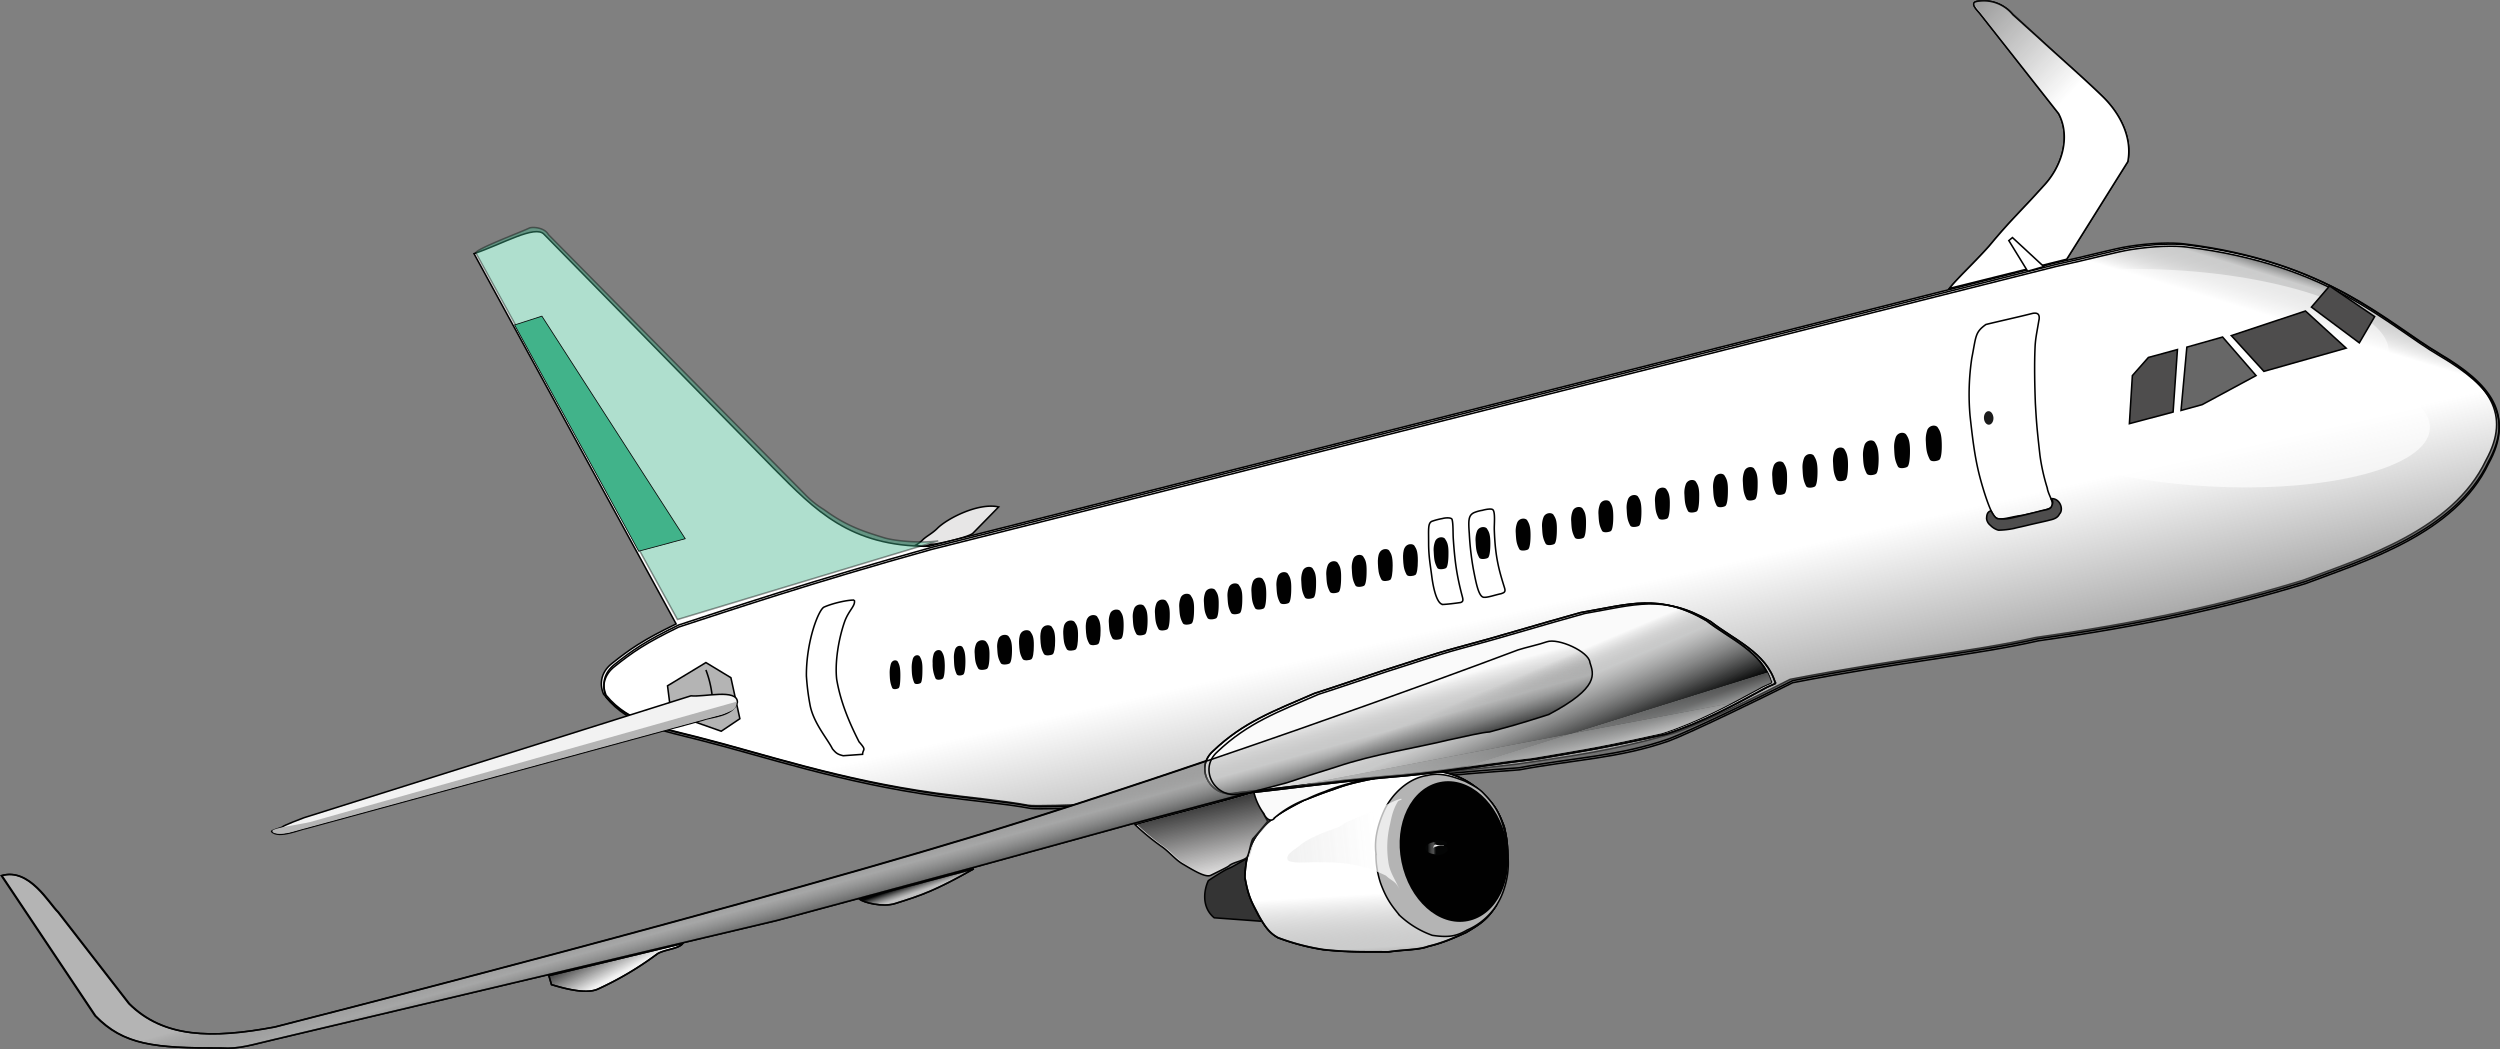 <svg id="Laag_1" data-name="Laag 1" xmlns="http://www.w3.org/2000/svg" xmlns:xlink="http://www.w3.org/1999/xlink" viewBox="0 0 1263.02 529.95"><rect x="0" y="0" width="1263.02" height="529.95" fill="#808080" stroke="none"/><defs><linearGradient id="Naamloos_verloop_4" x1="-944.95" y1="-430.78" x2="-933.14" y2="-408.79" gradientTransform="translate(629.16 762.52) scale(0.79)" gradientUnits="userSpaceOnUse"><stop offset="0" stop-color="#1b1b1b"/><stop offset="1" stop-color="#1b1b1b" stop-opacity="0"/></linearGradient><linearGradient id="Naamloos_verloop_2" x1="1363.97" y1="-1450.28" x2="1326.39" y2="-1615.28" gradientTransform="translate(-683.41 1528.36) scale(0.79)" gradientUnits="userSpaceOnUse"><stop offset="0" stop-color="#676767"/><stop offset="1" stop-color="#676767" stop-opacity="0"/></linearGradient><linearGradient id="Naamloos_verloop_7" x1="-248.02" y1="-1066.56" x2="-259.72" y2="-1028.23" gradientTransform="translate(632.08 829.89) scale(0.79)" gradientUnits="userSpaceOnUse"><stop offset="0" stop-color="#040505"/><stop offset="0.38" stop-color="#989999" stop-opacity="0.5"/><stop offset="1" stop-color="#343434" stop-opacity="0"/></linearGradient><linearGradient id="Naamloos_verloop_4-2" x1="338.69" y1="-1121.07" x2="478.79" y2="-990.08" gradientTransform="translate(243.07 779.8) scale(0.79)" xlink:href="#Naamloos_verloop_4"/><linearGradient id="Naamloos_verloop_5" x1="612.03" y1="-253.14" x2="608.23" y2="-317.24" gradientTransform="translate(-207.9 650.54) scale(0.79)" gradientUnits="userSpaceOnUse"><stop offset="0" stop-color="#040505"/><stop offset="0.47" stop-color="#989999" stop-opacity="0.5"/><stop offset="1" stop-color="#343434" stop-opacity="0"/></linearGradient><linearGradient id="Naamloos_verloop_7-2" x1="12076.42" y1="5702.71" x2="12121.19" y2="5696.71" gradientTransform="matrix(-0.05, -0.09, -0.14, 0.04, 1698.17, 1211.09)" xlink:href="#Naamloos_verloop_7"/><linearGradient id="Naamloos_verloop_7-3" x1="-7235.42" y1="14546.59" x2="-7187.2" y2="14514.89" gradientTransform="matrix(-0.04, 0.05, -0.12, -0.02, 1664.74, 1067.38)" xlink:href="#Naamloos_verloop_7"/><linearGradient id="Naamloos_verloop_8" x1="-429.6" y1="-982.65" x2="-416.9" y2="-982.65" gradientTransform="translate(448.74 723.54) scale(0.35)" gradientUnits="userSpaceOnUse"><stop offset="0" stop-color="#040505"/><stop offset="0.69" stop-color="#989999" stop-opacity="0.5"/><stop offset="1" stop-color="#343434" stop-opacity="0"/></linearGradient><linearGradient id="Naamloos_verloop_14" x1="198.28" y1="-746.85" x2="-90.5" y2="-718.67" gradientTransform="translate(118.7 931.03) scale(0.78 0.74)" gradientUnits="userSpaceOnUse"><stop offset="0" stop-color="#fff"/><stop offset="0.98" stop-color="#989999" stop-opacity="0.5"/><stop offset="1" stop-color="#343434" stop-opacity="0"/></linearGradient><linearGradient id="Naamloos_verloop_10" x1="-78.77" y1="-541.21" x2="-68.54" y2="-493.48" gradientTransform="translate(245.15 781.6) scale(0.79)" gradientUnits="userSpaceOnUse"><stop offset="0" stop-color="#343434"/><stop offset="1" stop-color="#343434" stop-opacity="0"/></linearGradient><linearGradient id="Naamloos_verloop_11" x1="-1672.29" y1="-452.36" x2="-1665.25" y2="-432.5" gradientTransform="translate(1362.56 750.67) scale(0.79)" gradientUnits="userSpaceOnUse"><stop offset="0" stop-color="#040505"/><stop offset="0.32" stop-color="#989999" stop-opacity="0.5"/><stop offset="1" stop-color="#343434" stop-opacity="0"/></linearGradient><linearGradient id="Naamloos_verloop_12" x1="-27.32" y1="-394.58" x2="-50.73" y2="-449.86" gradientTransform="translate(361.93 655.09) scale(0.79)" gradientUnits="userSpaceOnUse"><stop offset="0" stop-color="#040505"/><stop offset="0.72" stop-color="#989999" stop-opacity="0.5"/><stop offset="1" stop-color="#343434" stop-opacity="0"/></linearGradient><linearGradient id="Naamloos_verloop_14-2" x1="63.17" y1="-476.77" x2="56.08" y2="-499.47" gradientTransform="translate(288.97 725.23) scale(0.79)" xlink:href="#Naamloos_verloop_14"/><linearGradient id="Naamloos_verloop_14-3" x1="58.64" y1="-474.98" x2="52.97" y2="-504.78" gradientTransform="translate(288.97 725.23) scale(0.79)" xlink:href="#Naamloos_verloop_14"/><linearGradient id="Naamloos_verloop_15" x1="-1186.98" y1="-518.64" x2="-1199.74" y2="-564.74" gradientTransform="translate(939.97 825.13) scale(0.79)" gradientUnits="userSpaceOnUse"><stop offset="0" stop-color="#040505"/><stop offset="0.55" stop-color="#989999" stop-opacity="0.5"/><stop offset="1" stop-color="#343434" stop-opacity="0"/></linearGradient></defs><title>Naamloos-2</title><g id="layer1"><g id="g4474"><g id="g3969"><path id="path3965" d="M-145.59,441.37l1.34,4.54c4.27,1.24,17.08,5.25,23.48,2.22A162.92,162.92,0,0,0-91,430.52c3.2-2.31,11.3-2.67,13.07-5.43Z" transform="translate(422.87 51.54)" style="fill:#f2f2f2;stroke:#010101;stroke-miterlimit:3.165;stroke-width:0.791px"/><path id="path4076" d="M-145.59,441.37l1.34,4.54c4.27,1.24,17.08,5.25,23.48,2.22A162.92,162.92,0,0,0-91,430.52c3.2-2.31,11.3-2.67,13.07-5.43Z" transform="translate(422.87 51.54)" style="stroke:#010101;stroke-miterlimit:3.165;stroke-width:0.791px;fill:url(#Naamloos_verloop_4)"/></g><path id="path4091" d="M68.5,218l13.16-13.43c-10.22-2.31-26.06,5.87-31,10.85-2.58,2.58-5.51,3.92-7.38,5.79a16.4,16.4,0,0,1-3.83,2.84c0-.27,2.49.27,2.58.36,1.69.89,4.54-1,6.41-1,2.13,0,17.16-3.29,20.1-5.43Z" transform="translate(422.87 51.54)" style="fill:#e7e6e6;stroke:#010101;stroke-miterlimit:3.165;stroke-width:0.791px"/><g id="g4197"><path id="path3244" d="M808.48,126.69c-26.24-15.39-55.68-46.17-127.73-55-6.49-.8-16.63-.54-28.11,1.24-7.12,1.07-21.35,5-37.89,8.54l-568.31,143c-40,.17-57.55-18.42-78.19-39.14L-148,66.83c-4.53-4.9-20.9,4.89-35.4,9.78L-81.29,263.67c-16.82,8.19-23.22,12.64-32.38,19.93-5,3.91-6.76,9.61-4.27,15.57,11.56,14.23,29.53,17,47.05,21.52,33.72,8.54,71.52,21.62,121,28.47,16.1,2.22,33.8,3.73,46.43,6.13,5.69,1.07,74.1-2.4,78.19-2.4,48.56-5.16,110.21-11.65,168.29-18.32,28.82-4.27,47.95-6.76,76.14-14.68,11.66-2.58,49.11-21.52,62.36-28.2,54-10.49,92-13.87,124.09-21.17,52.83-7.47,95.08-16.63,135-28.9,30-11.3,75.7-25.27,92.42-60.58,13-23.48,1.69-39-24.64-54.35Z" transform="translate(422.87 51.54)" style="fill:#fff;stroke:#010101;stroke-miterlimit:3.165;stroke-width:0.791px"/><path id="path4282" d="M809.73,127.22c-26.24-15.38-55.69-46.16-127.65-55-6.49-.8-16.63-.53-28.1,1.25-7.12,1.07-21.35,5-37.9,8.54l-568.31,143C-12.53,241.79-55.41,256.2-80,264.21c-16.81,8.18-23.22,12.63-32.38,19.92-5,3.92-6.76,9.61-4.27,15.57,11.57,14.23,29.53,17,47.06,21.53,33.71,8.54,71.51,21.61,121,28.46,16.1,2.22,33.8,3.74,46.43,6.14,5.7,1.07,74.1-2.4,78.19-2.4,48.57-5.16,107-12.81,168.65-17.08,28-5.25,50.44-5.78,75.79-14.68,11.12-4.18,49.1-22.68,62.35-29.35,54-10.5,92-13.88,124.09-21.17,52.84-7.48,95.09-16.64,135-28.91,30-11.3,75.69-25.26,92.42-60.58,13-23.57,1.6-39-24.64-54.44Z" transform="translate(422.87 51.54)" style="stroke:#010101;stroke-miterlimit:3.165;stroke-width:0.791px;fill:url(#Naamloos_verloop_2)"/></g><g id="g4332"><path id="path4316" d="M809.76,128.28c-26.25-15.39-55.69-46.17-127.74-55-6.49-.8-16.63-.54-28.11,1.24-7.11,1.07-21.35,5-37.89,8.54l-568.31,143C-12.6,242.85-55.47,257.26-80,265.26c-16.81,8.19-23.22,12.63-32.38,19.93-5,3.91-6.76,9.6-4.27,15.56,11.56,14.24,29.53,17,47.06,21.53,33.71,8.54,71.51,21.62,121,28.46,16.1,2.23,33.8,3.74,46.43,6.14,5.69,1.07,74.1-2.4,78.19-2.4,48.57-5.16,107-12.81,168.65-17.08,28-5.25,50.44-5.78,75.79-14.67,11.12-4.19,49.1-22.69,62.35-29.36,54-10.5,92-13.88,124.09-21.17,52.83-7.47,95.09-16.63,135-28.91,30-11.29,75.69-25.26,92.42-60.57,13.07-23.49,1.69-39-24.55-54.44Z" transform="translate(422.87 51.54)" style="stroke:#010101;stroke-miterlimit:3.165;stroke-width:0.791px;fill:url(#Naamloos_verloop_7)"/><g id="path4302"><ellipse cx="694.32" cy="158.8" rx="35.4" ry="110.57" transform="translate(919.16 894.5) rotate(-86.74)" style="fill:#fff;opacity:0.64;isolation:isolate"/></g><g id="path4334"><ellipse cx="673.53" cy="120.25" rx="35.4" ry="110.57" transform="translate(938.04 837.39) rotate(-86.74)" style="fill:#fff;opacity:0.54;isolation:isolate"/></g></g><g id="g4145"><path id="path4082" d="M8.72,251.63c-3.55-.09-10.85,1.6-15.12,3.47-2.75.89-9.16,17.07-9.07,34.78a118.16,118.16,0,0,0,1.78,14.41c1.6,9.25,8.89,17.43,11.38,22.5,1.87,2.22,2.58,2.76,5.43,3.47l9.79-.71c.17-2.94,2.22-1.78-1.78-6.32C6,313.18,1.7,302.77-.17,291.65c-.89-7.82.62-19.48,4.09-29.35,2.14-5.69,5.61-7.92,4.8-10.67Z" transform="translate(422.87 51.54)" style="fill:none;stroke:#010101;stroke-miterlimit:3.165;stroke-width:0.791px"/><path id="path4093" d="M326.64,250.2c1.95.27,5.69-1.15,8.8-1.78,1.51-.53,2.49-.8,1.78-3-2.76-8.9-4.71-15.39-5.16-29.44-.09-2.49.62-9-.8-10.05-.8-.63-3.65-.09-5.25.35a18.53,18.53,0,0,0-4.36,1.25c-2.58,1.42-2.75,3.55-2.22,10.58a146.15,146.15,0,0,0,2,17.61c1.42,7.3,2.67,14.06,5.25,14.5Z" transform="translate(422.87 51.54)" style="fill:none;stroke:#010101;stroke-miterlimit:3.165;stroke-width:0.791px"/><path id="path4095" d="M305.91,253.85c2.22-.09,6-.53,9.16-1,1.51-.53,1.25-1.51.62-3.82-2.57-9.88-3.55-16.64-4.35-28.38-.18-2.49,0-7.83-.63-9.78-.35-1-3.2-.89-4.8-.45a35.07,35.07,0,0,0-5.43,1.43c-2,1-1.6,4-1.6,11,0,6.67.89,11.2,1.6,16.81,1,7.56,2.85,13.7,5.43,14.14Z" transform="translate(422.87 51.54)" style="fill:none;stroke:#010101;stroke-miterlimit:3.165;stroke-width:0.791px"/><path id="path4099" d="M348.7,211.33c-.81-1.24-3.83-1.33-5,1a11.68,11.68,0,0,0-.8,5.34c.18,3.38.27,5.33,1.78,8.18.63,1.25,3.65.71,4.45.18s1.25-3.47,1.25-7.21c0-4.62-.8-6-1.69-7.47Z" transform="translate(422.87 51.54)" style="fill:#010101"/><path id="path4101" d="M362,208.57c-.8-1.24-3.83-1.33-5,1a11.68,11.68,0,0,0-.8,5.34c.17,3.38.26,5.34,1.78,8.18.62,1.25,3.64.71,4.44.18s1.25-3.47,1.25-7.2c.09-4.63-.71-6-1.69-7.48Z" transform="translate(422.87 51.54)" style="fill:#010101"/><path id="path4103" d="M328.41,215.6c-.8-1.24-3.82-1.33-5,1a11.68,11.68,0,0,0-.8,5.34c.18,3.38.27,5.33,1.78,8.18.62,1.25,3.65.71,4.45.18s1.24-3.47,1.24-7.21c0-4.71-.71-6-1.69-7.47Z" transform="translate(422.87 51.54)" style="fill:#010101"/><path id="path4105" d="M307.24,220.76c-.8-1.24-3.82-1.33-5,1a11.63,11.63,0,0,0-.8,5.34c.18,3.38.27,5.33,1.78,8.18.62,1.24,3.65.71,4.45.18s1.24-3.47,1.24-7.21c.09-4.62-.71-6-1.69-7.47Z" transform="translate(422.87 51.54)" style="fill:#010101"/><path id="path4107" d="M291.77,224.23c-.8-1.25-3.83-1.33-5,1-.72,1.24-.89,3.73-.8,5.34.17,3.38.26,5.33,1.77,8.18.63,1.24,3.65.71,4.45.18s1.25-3.47,1.25-7.21c0-4.62-.71-6-1.69-7.47Z" transform="translate(422.87 51.54)" style="fill:#010101"/><path id="path4109" d="M279.05,226.72c-.8-1.25-3.83-1.33-5,1-.72,1.24-.89,3.73-.8,5.34.17,3.38.26,5.33,1.77,8.18.63,1.24,3.65.71,4.45.18s1.25-3.47,1.25-7.21c0-4.62-.71-6-1.69-7.47Z" transform="translate(422.87 51.54)" style="fill:#010101"/><path id="path4111" d="M265.88,229.66c-.8-1.25-3.82-1.34-5,1a11.68,11.68,0,0,0-.8,5.34c.18,3.38.27,5.34,1.78,8.18.62,1.25,3.65.72,4.45.18s1.24-3.47,1.24-7.2c.09-4.72-.71-6-1.69-7.47Z" transform="translate(422.87 51.54)" style="fill:#010101"/><path id="path4113" d="M253,232.86c-.8-1.25-3.82-1.34-5,1a11.61,11.61,0,0,0-.8,5.33c.18,3.38.27,5.34,1.78,8.19.62,1.24,3.65.71,4.45.17s1.24-3.46,1.24-7.2c.09-4.71-.71-6.05-1.69-7.47Z" transform="translate(422.87 51.54)" style="fill:#010101"/><path id="path4115" d="M240.35,235.7c-.8-1.24-3.82-1.33-5,1a11.68,11.68,0,0,0-.8,5.34c.18,3.38.27,5.34,1.78,8.18.62,1.25,3.65.71,4.45.18s1.24-3.47,1.24-7.2c.09-4.63-.71-6-1.69-7.48Z" transform="translate(422.87 51.54)" style="fill:#010101"/><path id="path4117" d="M227.81,238.37c-.8-1.24-3.82-1.33-5,1a11.68,11.68,0,0,0-.8,5.34c.18,3.38.27,5.34,1.78,8.18.62,1.25,3.65.71,4.45.18s1.24-3.47,1.24-7.21c.09-4.62-.71-6-1.69-7.47Z" transform="translate(422.87 51.54)" style="fill:#010101"/><path id="path4119" d="M215.18,241.13c-.8-1.25-3.82-1.33-5,1a11.63,11.63,0,0,0-.8,5.34c.18,3.38.27,5.33,1.78,8.18.62,1.24,3.64.71,4.44.18s1.25-3.47,1.25-7.21c0-4.62-.71-6-1.69-7.47Z" transform="translate(422.87 51.54)" style="fill:#010101"/><path id="path4121" d="M203.08,244.07c-.8-1.25-3.82-1.34-5,.89a11,11,0,0,0-.8,5.15c.18,3.3.27,5.16,1.78,7.92.62,1.25,3.65.71,4.45.18s1.24-3.38,1.24-7c.09-4.45-.71-5.69-1.69-7.11Z" transform="translate(422.87 51.54)" style="fill:#010101"/><path id="path4123" d="M191.16,246.65c-.8-1.25-3.82-1.34-5,.88a11.1,11.1,0,0,0-.8,5.16c.18,3.3.27,5.16,1.78,7.92.62,1.25,3.65.71,4.45.18s1.24-3.38,1.24-7c.09-4.45-.71-5.69-1.69-7.11Z" transform="translate(422.87 51.54)" style="fill:#010101"/><path id="path4125" d="M178.71,249.31c-.8-1.24-3.82-1.33-5,.89a11.1,11.1,0,0,0-.8,5.16c.18,3.29.27,5.16,1.78,7.92.62,1.24,3.64.71,4.44.18s1.25-3.38,1.25-7c.09-4.45-.71-5.69-1.69-7.12Z" transform="translate(422.87 51.54)" style="fill:#010101"/><path id="path4127" d="M166.43,252.25c-.8-1.25-3.82-1.34-5,.89a11.08,11.08,0,0,0-.8,5.16c.18,3.29.27,5.16,1.78,7.91.62,1.25,3.65.72,4.45.18s1.24-3.38,1.24-7c.09-4.36-.71-5.7-1.69-7.12Z" transform="translate(422.87 51.54)" style="fill:#010101"/><path id="path4129" d="M155.23,254.74c-.8-1.25-3.83-1.33-5,.89a11,11,0,0,0-.8,5.16c.17,3.29.26,5.16,1.77,7.92.63,1.24,3.65.71,4.45.17s1.25-3.38,1.25-7c0-4.45-.71-5.79-1.69-7.12Z" transform="translate(422.87 51.54)" style="fill:#010101"/><path id="path4131" d="M143.13,257.23c-.8-1.16-3.83-1.24-5,.89a10.54,10.54,0,0,0-.8,5.07c.18,3.2.26,5.07,1.78,7.74.62,1.16,3.64.71,4.44.18s1.25-3.29,1.25-6.85c0-4.36-.71-5.61-1.69-7Z" transform="translate(422.87 51.54)" style="fill:#010101"/><path id="path4133" d="M131.48,260c-.8-1.16-3.83-1.25-5,.89-.72,1.15-.89,3.56-.8,5.07.17,3.2.26,5.07,1.77,7.74.63,1.15,3.65.71,4.45.17s1.25-3.29,1.25-6.84c0-4.36-.8-5.61-1.69-7Z" transform="translate(422.87 51.54)" style="fill:#010101"/><path id="path4135" d="M120.09,262.75c-.8-1.16-3.82-1.25-5,.88-.71,1.16-.89,3.56-.8,5.08.18,3.2.27,5.07,1.78,7.73.62,1.16,3.65.72,4.45.18s1.24-3.29,1.24-6.85c.09-4.36-.71-5.69-1.69-7Z" transform="translate(422.87 51.54)" style="fill:#010101"/><path id="path4137" d="M108.53,265.15c-.8-1.16-3.83-1.25-5,.89-.72,1.15-.89,3.55-.8,5.07.17,3.2.26,5.07,1.78,7.74.62,1.15,3.64.71,4.44.17s1.25-3.29,1.25-6.85c0-4.35-.71-5.6-1.69-7Z" transform="translate(422.87 51.54)" style="fill:#010101"/><path id="path4139" d="M97.76,267.64c-.8-1.16-3.82-1.25-5,.89-.71,1.15-.89,3.56-.8,5.07.18,3.2.27,5.07,1.78,7.74.62,1.15,3.65.71,4.45.17s1.24-3.29,1.24-6.85c.09-4.35-.71-5.6-1.69-7Z" transform="translate(422.87 51.54)" style="fill:#010101"/><path id="path4141" d="M86.73,270c-.8-1.16-3.82-1.24-5,.89a10.18,10.18,0,0,0-.8,5c.18,3.2.27,4.89,1.78,7.56.62,1.16,3.65.71,4.45.18s1.24-3.2,1.24-6.67C88.42,272.53,87.62,271.28,86.73,270Z" transform="translate(422.87 51.54)" style="fill:#010101"/><path id="path4143" d="M75.35,272.71c-.8-1.16-3.83-1.25-5,.89a10.16,10.16,0,0,0-.8,5c.18,3.2.26,4.89,1.78,7.56.62,1.16,3.64.71,4.44.18s1.25-3.2,1.25-6.67C77.13,275.29,76.33,274,75.35,272.71Z" transform="translate(422.87 51.54)" style="fill:#010101"/><path id="path4145" d="M63.52,275.55c-.62-1.15-2.94-1.24-3.83.89a12.88,12.88,0,0,0-.62,5c.09,3.2.18,4.89,1.34,7.56.53,1.15,2.84.71,3.46.17s1-3.2,1-6.67C64.85,278.13,64.23,276.89,63.52,275.55Z" transform="translate(422.87 51.54)" style="fill:#010101"/><path id="path4147" d="M52.93,277.69c-.71-1.16-3-1.25-4,.89a12.83,12.83,0,0,0-.62,5,17.36,17.36,0,0,0,1.42,7.56c.53,1.16,2.94.71,3.65.18s1.07-3.2,1.07-6.67C54.36,280.27,53.73,279,52.93,277.69Z" transform="translate(422.87 51.54)" style="fill:#010101"/><path id="path4149" d="M41.9,280.27c-.62-1.16-2.75-1.16-3.55.89a16.3,16.3,0,0,0-.63,4.8c.09,3.11.18,4.8,1.25,7.38.44,1.16,2.67.63,3.29.18s.89-3.11.89-6.49c.09-4.18-.53-5.43-1.25-6.76Z" transform="translate(422.87 51.54)" style="fill:#010101"/><path id="path4151" d="M30.78,282.85c-.62-1.16-2.75-1.16-3.55.89a16.3,16.3,0,0,0-.63,4.8c.09,3.11.18,4.8,1.25,7.38.44,1.16,2.67.63,3.29.18S32,293,32,289.61c0-4.18-.53-5.43-1.25-6.76Z" transform="translate(422.87 51.54)" style="fill:#010101"/><path id="path4153" d="M376.72,205.46c-.81-1.24-3.83-1.33-5,1a11.65,11.65,0,0,0-.8,5.34c.18,3.38.27,5.33,1.78,8.18.62,1.25,3.65.71,4.45.18s1.25-3.47,1.25-7.21c.08-4.71-.72-6.05-1.69-7.47Z" transform="translate(422.87 51.54)" style="fill:#010101"/><path id="path4155" d="M390.5,202.08c-.8-1.24-3.82-1.33-5,1a11.65,11.65,0,0,0-.8,5.34c.18,3.38.27,5.33,1.78,8.18.62,1.25,3.65.71,4.45.18s1.24-3.47,1.24-7.21c0-4.71-.71-6.05-1.69-7.47Z" transform="translate(422.87 51.54)" style="fill:#010101"/><path id="path4157" d="M404.73,199.41c-.8-1.24-3.82-1.33-5,1a11.68,11.68,0,0,0-.8,5.34c.18,3.38.27,5.33,1.78,8.18.62,1.25,3.65.71,4.45.18s1.24-3.47,1.24-7.21c0-4.62-.71-6-1.69-7.47Z" transform="translate(422.87 51.54)" style="fill:#010101"/><path id="path4159" d="M419.06,195.68c-.8-1.25-3.83-1.34-5,1a11.68,11.68,0,0,0-.8,5.34c.18,3.38.27,5.34,1.78,8.19.63,1.24,3.65.71,4.45.17s1.25-3.47,1.25-7.2c.08-4.72-.72-6.05-1.69-7.47Z" transform="translate(422.87 51.54)" style="fill:#010101"/><path id="path4161" d="M433.91,191.85c-.8-1.33-3.82-1.33-5,1a12.22,12.22,0,0,0-.8,5.43c.18,3.46.27,5.42,1.78,8.36.62,1.24,3.64.71,4.45.18s1.24-3.47,1.24-7.39C435.69,194.79,434.89,193.36,433.91,191.85Z" transform="translate(422.87 51.54)" style="fill:#010101"/><path id="path4163" d="M448.41,188.74c-.8-1.34-3.83-1.43-5,1a12.8,12.8,0,0,0-.8,5.6c.18,3.56.26,5.52,1.78,8.54.62,1.33,3.64.8,4.44.18s1.25-3.56,1.25-7.56c.09-4.81-.71-6.23-1.69-7.74Z" transform="translate(422.87 51.54)" style="fill:#010101"/><path id="path4165" d="M463.44,185.36c-.8-1.34-3.82-1.43-5,1a12.8,12.8,0,0,0-.8,5.6c.18,3.56.27,5.52,1.78,8.54.62,1.33,3.65.8,4.45.18s1.24-3.56,1.24-7.56c.09-4.81-.71-6.23-1.69-7.74Z" transform="translate(422.87 51.54)" style="fill:#010101"/><path id="path4169" d="M478.3,182.51c-.8-1.33-3.83-1.42-5,1a12.66,12.66,0,0,0-.8,5.6c.17,3.56.26,5.52,1.77,8.54.63,1.34,3.65.8,4.45.18s1.25-3.56,1.25-7.56c.09-4.8-.71-6.23-1.69-7.74Z" transform="translate(422.87 51.54)" style="fill:#010101"/><path id="path4171" d="M493.6,178.78c-.89-1.34-3.83-1.43-5,1a12.87,12.87,0,0,0-.81,5.61c.18,3.56.27,5.6,1.78,8.63.63,1.33,3.74.8,4.54.17s1.25-3.64,1.25-7.56c0-4.8-.8-6.22-1.78-7.82Z" transform="translate(422.87 51.54)" style="fill:#010101"/><path id="path4175" d="M509,175.48c-.89-1.33-3.83-1.42-5,1a12.87,12.87,0,0,0-.8,5.61c.18,3.55.27,5.6,1.78,8.63.63,1.33,3.74.8,4.54.17s1.24-3.64,1.24-7.56c0-4.8-.8-6.22-1.77-7.83Z" transform="translate(422.87 51.54)" style="fill:#010101"/><path id="path4177" d="M524.37,171.93c-.89-1.43-3.91-1.43-5.16,1.06a15.56,15.56,0,0,0-.89,5.79c.18,3.73.27,5.78,1.87,8.89.71,1.34,3.83.8,4.72.18s1.33-3.74,1.33-7.83c-.09-5-.89-6.49-1.87-8.09Z" transform="translate(422.87 51.54)" style="fill:#010101"/><path id="path4179" d="M540.21,168.1c-.89-1.42-4-1.51-5.25,1.07a14.28,14.28,0,0,0-.89,5.87c.18,3.82.27,5.87,1.87,9.07.71,1.43,3.91.8,4.8.18s1.33-3.82,1.33-8c0-5.08-.8-6.59-1.86-8.19Z" transform="translate(422.87 51.54)" style="fill:#010101"/><path id="path4181" d="M556.13,164.45c-.89-1.42-4-1.42-5.25,1.07a14.5,14.5,0,0,0-.8,6c.18,3.83.36,5.87,2,9.07.71,1.43,3.91.81,4.8.18s1.34-3.82,1.25-8c-.09-5.16-.89-6.67-2-8.28Z" transform="translate(422.87 51.54)" style="fill:#010101"/><path id="path4183" d="M607.28,110c.26-2,0-3.83-3.3-3.21-7.29,1.87-16.36,3.83-23.57,5.61-5.51,4-4.89,5.69-7.11,17a123.89,123.89,0,0,0-.89,29.08c1.42,12.9,2.58,22.51,5.51,33s6.05,18.5,7.92,18.76c2.67,1.25,7.74-.89,13.16-1.42,4.54-1.07,8.72-1.78,13-3.29,4.54-1.51.09-6.05-.62-10.67a101,101,0,0,1-3.65-16.37c-1.6-14.23-1.78-17-2.31-26.15-.36-9.43-.54-19.57-.18-28,.18-4.72.8-7.12,2-14.32Z" transform="translate(422.87 51.54)" style="fill:none;stroke:#010101;stroke-miterlimit:3.165;stroke-width:0.791px"/><path id="path4187" d="M613.24,200.39c4.53-.44,6.67,5.43,4.35,7.74-.71,1.51-2,2.49-5.07,3.11-1.42.45-7.38,1.69-11,2.58s-4.89,1.07-6.84,1.6a43.17,43.17,0,0,1-7.92.89,9,9,0,0,1-4-2.4,5.16,5.16,0,0,1-2-3.47c.09-1.24.09-3.38,2.22-3.91,1,1.6,2.14,3.73,3.47,4a19.3,19.3,0,0,0,6.41-.27c2.84-.62,11.2-2.58,15.38-3.73,2-.45,4.54-.62,5.25-2,.54-1.15,1.34-2.93-.26-4.18Z" transform="translate(422.87 51.54)" style="fill:#4e4d4d;stroke:#010101;stroke-miterlimit:3.165;stroke-width:0.791px"/><path id="path4189" d="M584.24,159.47c.09,1.87-.89,3.47-2.23,3.56s-2.49-1.42-2.58-3.29.89-3.47,2.23-3.56S584.06,157.61,584.24,159.47Z" transform="translate(422.87 51.54)" style="fill:#1b1b1b"/><path id="path4191" d="M720.87,136.08l41.54-11.74-20.55-18.77L704.41,118Z" transform="translate(422.87 51.54)" style="fill:#4e4d4d;stroke:#010101;stroke-miterlimit:3.165;stroke-width:0.791px"/><path id="path4193" d="M700,118.73l16.9,19.48-27.22,14.68L679,155.83l2.94-32Z" transform="translate(422.87 51.54)" style="fill:#676767;stroke:#010101;stroke-miterlimit:3.165;stroke-width:0.791px"/><path id="path4195" d="M677.19,125.05l-14.68,4-8.09,9.16-1.51,24.29L675,156.63Z" transform="translate(422.87 51.54)" style="fill:#4e4d4d;stroke:#010101;stroke-miterlimit:3.165;stroke-width:0.791px"/><path id="path4197" d="M769.08,121.67l7.74-13.25L754.05,92.94l-9.17,10.67Z" transform="translate(422.87 51.54)" style="fill:#4e4d4d;stroke:#010101;stroke-miterlimit:3.165;stroke-width:0.791px"/></g><g id="g4140"><path id="path4199" d="M621.24,79.42C631.56,63,641.79,46.59,652.11,30.14c2.4-12.45-4.18-24.73-13-33.18-10.58-10.23-21.79-19.84-32.56-29.8-4.18-3.73-8.36-7.56-12.54-11.3A18.83,18.83,0,0,0,577.21-51c-6.05.35-1.16,4.44.62,6.84,13.08,16.64,26.24,33.36,39.32,50,6.49,12.19,1.24,27.4-7.74,36.74C598.29,55,593.13,59.4,582.1,72.75c-8.36,9.34-15.74,15.92-20.1,21.43l59.24-14.76Z" transform="translate(422.87 51.54)" style="fill:none;stroke:#010101;stroke-miterlimit:3.165;stroke-width:0.791px"/><path id="path4138" d="M621.24,79.42C631.56,63,641.79,46.59,652.11,30.14c2.4-12.45-4.18-24.73-13-33.18-10.58-10.23-21.79-19.84-32.56-29.8-4.18-3.73-8.36-7.56-12.54-11.3A18.83,18.83,0,0,0,577.21-51c-6.05.35-1.16,4.44.62,6.84,13.08,16.64,26.24,33.36,39.32,50,6.49,12.19,1.24,27.4-7.74,36.74C598.29,55,593.13,59.4,582.1,72.75c-8.36,9.34-15.74,15.92-20.1,21.43l59.24-14.76Z" transform="translate(422.87 51.54)" style="fill:#fff;stroke:#010101;stroke-miterlimit:3.165;stroke-width:0.791px"/><path id="path4202" d="M618.75,9.59a12,12,0,0,0,12.54.71C637.16,7,642.86,7,639-3.66L592-47.07c-9.17-4.89-15.13-6-17.62-2.22L616.26,4c.27.8,2.49,1.51,2.49,5.6Z" transform="translate(422.87 51.54)" style="fill:url(#Naamloos_verloop_4-2)"/></g><path id="path4212" d="M609.68,83.15,593.84,68.48,592,70l9.51,15.48Z" transform="translate(422.87 51.54)" style="fill:#fff;stroke:#010101;stroke-miterlimit:3.165;stroke-width:0.791px"/><path id="path4221" d="M215.89,414l-25.35-1.87c-6.94-5.78-4.8-15-2.93-18.76,2.93-2,8.53-5.52,9.87-6,2.13-.72,7.2-4,10.76-5.79a76.2,76.2,0,0,0-.35,12.46c1.06,9.69,4.09,13.61,8,19.92Z" transform="translate(422.87 51.54)" style="fill:#343434;stroke:#010101;stroke-miterlimit:3.165;stroke-width:0.791px"/><g id="g4603"><g id="g4595"><path id="path4490" d="M269.74,342.13c-10.14,2.14-13.07,3-19.12,5.25-5.69,1.87-8.27,3-14.86,5.52-6.31,3.29-13.52,6.85-19.65,12.54-6.76,7.2-9.61,14.23-10.06,26.24,1.69,9.7,3.38,12.36,6.41,18.06,2.49,5.07,5.34,9.78,10.41,12.54a114.88,114.88,0,0,0,22.86,6c12.36,1.33,20.72,1.07,32.73,1.15,8.18-1.24,15.12-.88,20.37-2.84,6.85-1.6,12.54-4.09,19-7,7-4.18,10.58-6.4,15.21-13.61,2.4-6.05,5.07-12.1,5.33-18.77.89-9.07.36-14.05-1.33-21.08-2.94-7.74-5-11.47-12-17.88a39.07,39.07,0,0,0-21.17-10c-14.68,1.07-24.82,1.69-34.16,3.91Z" transform="translate(422.87 51.54)" style="fill:#fff;stroke:#010101;stroke-miterlimit:3.165;stroke-width:0.791px"/><g id="g4589"><path id="path4216" d="M269.76,342.1c-10.14,2.13-13.08,3-19.12,5.25-5.7,1.86-8.28,3-14.86,5.51-6.32,3.29-13.52,6.85-19.66,12.54-6.76,7.21-9.6,14.24-10.05,26.24,1.69,9.7,3.38,12.37,6.41,18.06,2.49,5.07,5.33,9.79,10.4,12.54a115.24,115.24,0,0,0,22.86,6c12.37,1.34,20.73,1.07,32.74,1.16,8.18-1.25,15.12-.89,20.37-2.85,6.85-1.6,12.54-4.09,19-7,7-4.18,10.59-6.41,15.21-13.61,2.4-6.05,5.07-12.1,5.34-18.77.89-9.08.36-14.06-1.33-21.08-2.94-7.74-5-11.48-12-17.88a39.08,39.08,0,0,0-21.17-10c-14.68,1.07-24.82,1.69-34.16,3.92Z" transform="translate(422.87 51.54)" style="fill:#fff;stroke:#010101;stroke-miterlimit:3.165;stroke-width:0.791px"/><path id="path4338" d="M269.76,342.1c-10.14,2.13-13.08,3-19.12,5.25-5.7,1.86-8.28,3-14.86,5.51-6.32,3.29-13.52,6.85-19.66,12.54-6.76,7.21-9.6,14.24-10.05,26.24,1.69,9.7,3.56,13,6.76,19.22,3.47,5.25,4.89,8.63,10,11.29a115.24,115.24,0,0,0,22.86,6c12.37,1.34,20.73,1.07,32.74,1.16,8.18-1.24,15.12-.89,20.37-2.85,6.85-1.6,12.54-4.09,19-7,7-4.18,10.59-6.41,15.21-13.61,2.4-6.05,5.07-12.1,5.34-18.77.89-9.07.36-14.06-1.33-21.08-2.94-7.74-5-11.48-12-17.88a39.07,39.07,0,0,0-21.17-10c-14.68,1.15-24.82,1.77-34.16,4Z" transform="translate(422.87 51.54)" style="stroke:#010101;stroke-miterlimit:3.165;stroke-width:0.791px;fill:url(#Naamloos_verloop_5)"/></g></g><g id="g4522"><path id="path4225" d="M317.18,343.09c-6-2.32-12.54-4.54-18.95-2.85-9.69,1.33-18,9.52-21.79,17.7-3.12,6.94-5.07,14.41-4.18,21.53a46.49,46.49,0,0,0,2.4,15.3c2.93,7.91,5.6,11.29,9.61,16.19A47.66,47.66,0,0,0,300.72,421c7.92,1.15,12,.62,17.61-2.67a33.17,33.17,0,0,0,18.24-19.48c3.91-10.94,2.58-18.86,1-28.64-2.14-10.86-5.78-15.66-11.48-21.53-2.4-2.31-6-4.09-8.89-5.6Z" transform="translate(422.87 51.54)" style="fill:#b4b4b4;stroke:#010101;stroke-miterlimit:3.165;stroke-width:0.791px"/><path id="path4214" d="M338.26,373.42c3.82,19.39-4.89,37.45-19.57,40.38s-29.62-10.49-33.53-29.89,4.89-37.44,19.56-40.38S334.34,354,338.26,373.42Z" transform="translate(422.87 51.54)" style="fill:#010101"/><g id="g4424"><g id="path4356"><ellipse cx="303.95" cy="376.52" rx="2.73" ry="2.08" transform="translate(381.45 89.13) rotate(-6.63)" style="fill:#fff"/></g><path id="path4378" d="M303,376c-2.32.71-3.63,2.2-3,3.38s3.08,1.55,5.4.83,3.62-2.19,3-3.38S305.29,375.32,303,376Z" transform="translate(422.87 51.54)" style="fill:url(#Naamloos_verloop_7-2)"/><path id="path4388" d="M303.39,375.44c-2-.41-3.09-1.24-2.49-1.9s2.61-.89,4.63-.47,3.09,1.25,2.49,1.9S305.35,375.8,303.39,375.44Z" transform="translate(422.87 51.54)" style="fill:url(#Naamloos_verloop_7-3)"/><path id="path4392" d="M303.33,373.78a8,8,0,0,0-1.19.06c-2.73.3-4.69,1.54-4.87,2.91v.53c0,.12.06.18.12.3.6,1.72,3.74,2.79,7,2.44s5.41-2,4.81-3.74c-.65-1.49-3.09-2.5-5.88-2.5Z" transform="translate(422.87 51.54)" style="fill:url(#Naamloos_verloop_8)"/></g></g><g id="path4236" style="opacity:0.72;isolation:isolate"><path d="M284.29,398.15c-2-5.07-5.15-8.9-5.78-14.41a49.38,49.38,0,0,1,.89-18.95c.71-3.47,1.51-7.47,4-11.47.53-.54,2.31-.81,1.77-1.25-.71-.62-9.87,4.09-11.11,4.71-5.52,2.67-11.48,4.63-16.91,7.21-1.69.8-3.29,2.31-5.33,2.93-4.72,1.52-14.5,5.34-18.06,8.72-1.6,1.51-7.47,4.36-6.05,7.21,1.07,1.95,10.32,1.24,12.46,1.24,14.41-.18,24.28.54,37.18,6.76,2.93,2.85,5.07,2.67,6.93,7.3Z" transform="translate(422.87 51.54)" style="fill:url(#Naamloos_verloop_14)"/></g></g><path id="path4217" d="M150.6,365.13a118.9,118.9,0,0,0,14.06,11.47c3.46,2.58,6.31,6.14,9.87,8.28,5.43,3.2,11.65,7.11,14.32,5.78,5.43-2.67,8.72-4.27,9.25-4.81,1.69-1.69,7.3-2.49,8.9-4.18,1.15-1.15,2.13-8.54,3.2-9.6,1.6-1.6,7.38-8.63,7.38-8.63a124.46,124.46,0,0,1-7.11-14.68c-18.68,5.6-41.63,11.3-59.87,16.37Z" transform="translate(422.87 51.54)" style="fill:#e7e6e6;stroke:#010101;stroke-miterlimit:3.165;stroke-width:0.791px"/><path id="path3146" d="M151.67,365.13a119.74,119.74,0,0,0,14.05,11.47c3.47,2.58,6.32,6.14,9.88,8.28,5.42,3.2,11.65,7.11,14.32,5.78,5.42-2.67,8.72-4.27,9.25-4.81,1.69-1.69,7.29-2.49,8.89-4.18,1.16-1.15,2.14-8.54,3.21-9.6,1.6-1.6,7.38-8.63,7.38-8.63a125.46,125.46,0,0,1-7.12-14.68c-18.68,5.6-41.71,11.3-59.86,16.37Z" transform="translate(422.87 51.54)" style="fill:url(#Naamloos_verloop_10)"/><path id="path3148" d="M257.52,336.84c-5-.27-10.41-1-14.41-1.42-2.05,0-5.07,0-11.21.35a57,57,0,0,0-17.25,2.14c-3,1.42-5.34,4.54-4.54,8a29.18,29.18,0,0,0,5.6,13.7c.89,2.4,3.74,4.72,5.61,1.78a53.75,53.75,0,0,1,16.1-9.25,83.57,83.57,0,0,1,9.16-3.82c6-2.49,10.14-3.38,17.26-5.52,3.29-.53,13.78-2.67,16.36-3-11.38-.36-19.12-1.87-22.68-2.94Z" transform="translate(422.87 51.54)" style="fill:#fafafa;stroke:#010101;stroke-miterlimit:3.165;stroke-width:0.791px"/><path id="path3152" d="M474.12,293.79c-4.45-15.66-21-22.06-32.74-31.31-23.93-14-38.6-8.36-63.6-4.09-20.46,5.6-41.63,12.18-62.8,17.79-12.54,3.38-25.7,8-37.18,11.56-13.16,4.36-22,7.47-34.51,11.48-20.46,8.89-35.76,14.41-51.15,29.08-10,8.9-.71,24.37,11.83,21.17,27.31-2.84,45.72-5.78,74.37-8.27,26.06-2.05,45.8-5.78,75.51-9.34,22-3.82,29.63-4.63,65.12-12.54,17.79-5.69,34.33-14.68,50.7-23.57,1.42-.63,2.93-1.34,4.45-2Z" transform="translate(422.87 51.54)" style="fill:none;stroke:#010101;stroke-miterlimit:3.165;stroke-width:0.791px"/><g id="g3949"><path id="path4080" d="M-58.5,317.88l9.42-6.32-4.53-20.72-12.63-7.65-19.39,11.74,1.77,14Z" transform="translate(422.87 51.54)" style="fill:#b4b4b4;stroke:#010101;stroke-miterlimit:3.165;stroke-width:0.791px"/><path id="path4087" d="M-50.32,303.2c-2.22,7.3-13.43,7.38-17.35,9-4,1.15-13.43,3.73-17.61,4.8l-183,50c-2.76.35-13.61,5.34-17.35,1.6-.53-.53,4.9-2,5.16-2.22,1-1,10-4.36,11.21-4.81L-73.8,300c6.58.71,23.48-3.74,23.48,3.2Z" transform="translate(422.87 51.54)" style="fill:#f2f2f2;stroke:#010101;stroke-miterlimit:3.165;stroke-width:0.791px"/><path id="path4089" d="M-57.7,309.34c4.62-2,7-2,7-6.41l-215.61,60.85c-4.27,1.06-18.95,3-18.95,4.44,0,2.23,7.2,1.43,9.61.63Z" transform="translate(422.87 51.54)" style="fill:#b4b4b4"/><path id="path3157" d="M-66.24,286.92a53.62,53.62,0,0,1,3.11,12.55" transform="translate(422.87 51.54)" style="fill:none;stroke:#010101;stroke-miterlimit:3.165;stroke-width:0.791px"/></g><g id="g4223"><path id="path3159" d="M-80.61,261.45,51.13,221.69c-8.9,1.33-21.62.08-27-1.43-10-3.11-18.95-5.69-30.69-14.32A46.5,46.5,0,0,1-15.41,199L-145.81,67c-2.05-3.74-8.18-4-9.7-3.29-3.55,1.78-26.33,10.32-27,12.45Z" transform="translate(422.87 51.54)" style="fill:#41b38a;stroke:#010101;stroke-miterlimit:3.165;stroke-width:0.791px;opacity:0.42;isolation:isolate"/><path id="path3161" d="M-100.18,226.93l23.49-6.31L-149.1,108.18l-13.79,4.45Z" transform="translate(422.87 51.54)" style="fill:#41b38a;stroke:#010101;stroke-miterlimit:3.165;stroke-width:0.396px"/></g><path id="path4074" d="M359.28,309.36C385.17,295.66,385,295.92,380.1,283c-.45-5.43-16-12.46-21.8-10.41-3.64,1.33-11,2.93-14.5,4.09,0,0-118,44.74-247.37,85.75S-284.28,467.33-284.28,467.33c-32,6-56.22,5.43-73.56-11.83l-35.85-46.25c-4.54-4.27-14.5-22.51-28.55-18.42l47.32,70.81c14.32,14.77,29.71,16.37,63.6,16.28,9.34.62,15.48-1.69,27.93-4.54l253.07-59.95,96.95-26.15,82.1-22.6,78-20.72c8-2.67,14.32-4.72,25.27-8.1,5.69-1.78,11.56-3.47,16.36-4.53,17.08-5.07,24.64-5.07,40-8.9,9.07-2,17.35-3.91,20.9-4.09,10.06-2.85,13-3.47,30-9Z" transform="translate(422.87 51.54)" style="fill:#b4b4b4;stroke:#010101;stroke-miterlimit:3.165;stroke-width:0.791px"/><g id="g4011"><path id="path3973" d="M69.1,387.39l-57.73,15.3c1.86,1.69,11.74,4.27,18.05,2.22,13.61-4.26,20.11-6.49,39.68-17.52Z" transform="translate(422.87 51.54)" style="fill:#e7e6e6;stroke:#010101;stroke-miterlimit:3.165;stroke-width:0.791px"/><path id="path4078" d="M69.1,387.39l-57.73,15.3c1.86,1.69,11.74,4.27,18.05,2.22,13.61-4.26,20.11-6.49,39.68-17.52Z" transform="translate(422.87 51.54)" style="stroke:#010101;stroke-miterlimit:3.165;stroke-width:0.791px;fill:url(#Naamloos_verloop_11)"/></g><g id="g4121"><path id="path4017" d="M472,293.34c-4.45-15.65-21-22.06-32.74-31.31-23.92-14-38.6-8.36-63.6-4.09-20.46,5.61-41.63,12.19-62.8,17.79-12.54,3.38-25.7,8-37.18,11.57-13.16,4.35-22,7.47-34.51,11.47-20.46,8.9-35.76,14.41-51.15,29.09-10,8.89-.71,24.37,11.83,21.17,27.31-2.85,45.72-5.78,74.37-8.27,26.06-2.05,45.81-5.79,75.52-9.34,22-3.83,29.62-4.63,65.11-12.55,17.79-5.69,34.33-14.67,50.7-23.57,1.42-.71,2.93-1.33,4.45-2Z" transform="translate(422.87 51.54)" style="fill:#fafafa;stroke:#010101;stroke-miterlimit:3.165;stroke-width:0.791px"/><path id="path4021" d="M472,293.34c-4.45-15.65-21-22.06-32.74-31.31-23.92-14-38.6-8.36-63.6-4.09-20.46,5.61-41.63,12.19-62.8,17.79-12.54,3.38-25.7,8-37.18,11.57-13.16,4.35-22,7.47-34.51,11.47-20.46,8.9-35.76,14.41-51.15,29.09-10,8.89-.71,24.37,11.83,21.17,27.31-2.85,45.72-5.78,74.37-8.27,26.06-2.05,45.81-5.79,75.52-9.34,22-3.83,29.62-4.63,65.11-12.55,17.79-5.69,34.33-14.67,50.7-23.57,1.42-.71,2.93-1.33,4.45-2Z" transform="translate(422.87 51.54)" style="stroke:#010101;stroke-miterlimit:3.165;stroke-width:0.791px;fill:url(#Naamloos_verloop_12)"/><g id="g4113"><g id="path4061"><path d="M472,293.3c-4.45-15.66-21-22.06-32.74-31.31-23.92-14-38.6-8.36-63.6-4.09-20.45,5.6-41.63,12.18-62.8,17.79-12.54,3.38-25.7,8-37.18,11.56-13.16,4.36-22,7.47-34.51,11.47-20.46,8.9-35.76,14.41-51.15,29.09-10,8.9-.71,24.37,11.83,21.17,27.31-2.84,45.72-5.78,74.37-8.27,26.06-2,45.81-5.78,75.52-9.34,22-3.83,29.62-4.63,65.11-12.54,17.79-5.7,34.33-14.68,50.7-23.57,1.42-.63,2.94-1.34,4.45-2Z" transform="translate(422.87 51.54)" style="fill:url(#Naamloos_verloop_14-2)"/></g><g id="path4065"><path d="M472,293.3c-4.45-15.66-21-22.06-32.74-31.31-23.92-14-38.6-8.36-63.6-4.09-20.45,5.6-41.63,12.18-62.8,17.79-12.54,3.38-25.7,8-37.18,11.56-13.16,4.36-22,7.47-34.51,11.47-20.46,8.9-35.76,14.41-51.15,29.09-10,8.9-.71,24.37,11.83,21.17,27.31-2.84,45.72-5.78,74.37-8.27,26.06-2,45.81-5.78,75.52-9.34,22-3.83,29.62-4.63,65.11-12.54,17.79-5.7,34.33-14.68,50.7-23.57,1.42-.63,2.94-1.34,4.45-2Z" transform="translate(422.87 51.54)" style="fill:url(#Naamloos_verloop_14-3)"/></g></g></g><path id="path3163" d="M359.55,309.44c25.88-13.69,22.68-20.45,20.81-26.32-.44-5.43-16-12.46-21.79-10.41-3.65,1.33-11,2.93-14.5,4.09,0,0-118,44.74-247.37,85.75S-283.92,467.33-283.92,467.33c-32,6-56.22,5.43-73.57-11.83l-35.84-46.25c-4.54-4.27-14.5-22.51-28.56-18.42l47.32,70.81c14.33,14.77,29.71,16.37,63.6,16.28,9.34.62,15.48-1.69,27.94-4.54L-30,413.43l97-26.15,82.1-22.6,78-20.72c8-2.67,14.32-4.72,25.26-8.1,18.86-6.4,41.27-9.78,56.4-13.52,9.07-1.95,17.34-3.91,20.9-4.09,10-2.76,12.9-3.38,29.89-8.81Z" transform="translate(422.87 51.54)" style="stroke:#010101;stroke-miterlimit:3.165;stroke-width:0.791px;fill:url(#Naamloos_verloop_15)"/><path id="path4019" d="M474.12,293.79c-4.45-15.66-21-22.06-32.74-31.31-23.93-14-38.6-8.36-63.6-4.09-20.46,5.6-41.63,12.18-62.8,17.79-12.54,3.38-25.7,8-37.18,11.56-13.16,4.36-22,7.47-34.51,11.48-20.46,8.89-35.76,14.41-51.15,29.08-10,8.9-.71,24.37,11.83,21.17,27.31-2.84,45.72-5.78,74.37-8.27,26.06-2.05,45.8-5.78,75.51-9.34,22-3.82,29.63-4.63,65.12-12.54,17.79-5.69,34.33-14.68,50.7-23.57,1.42-.63,2.93-1.34,4.45-2Z" transform="translate(422.87 51.54)" style="fill:none;stroke:#010101;stroke-miterlimit:3.165;stroke-width:0.791px"/></g></g></svg>